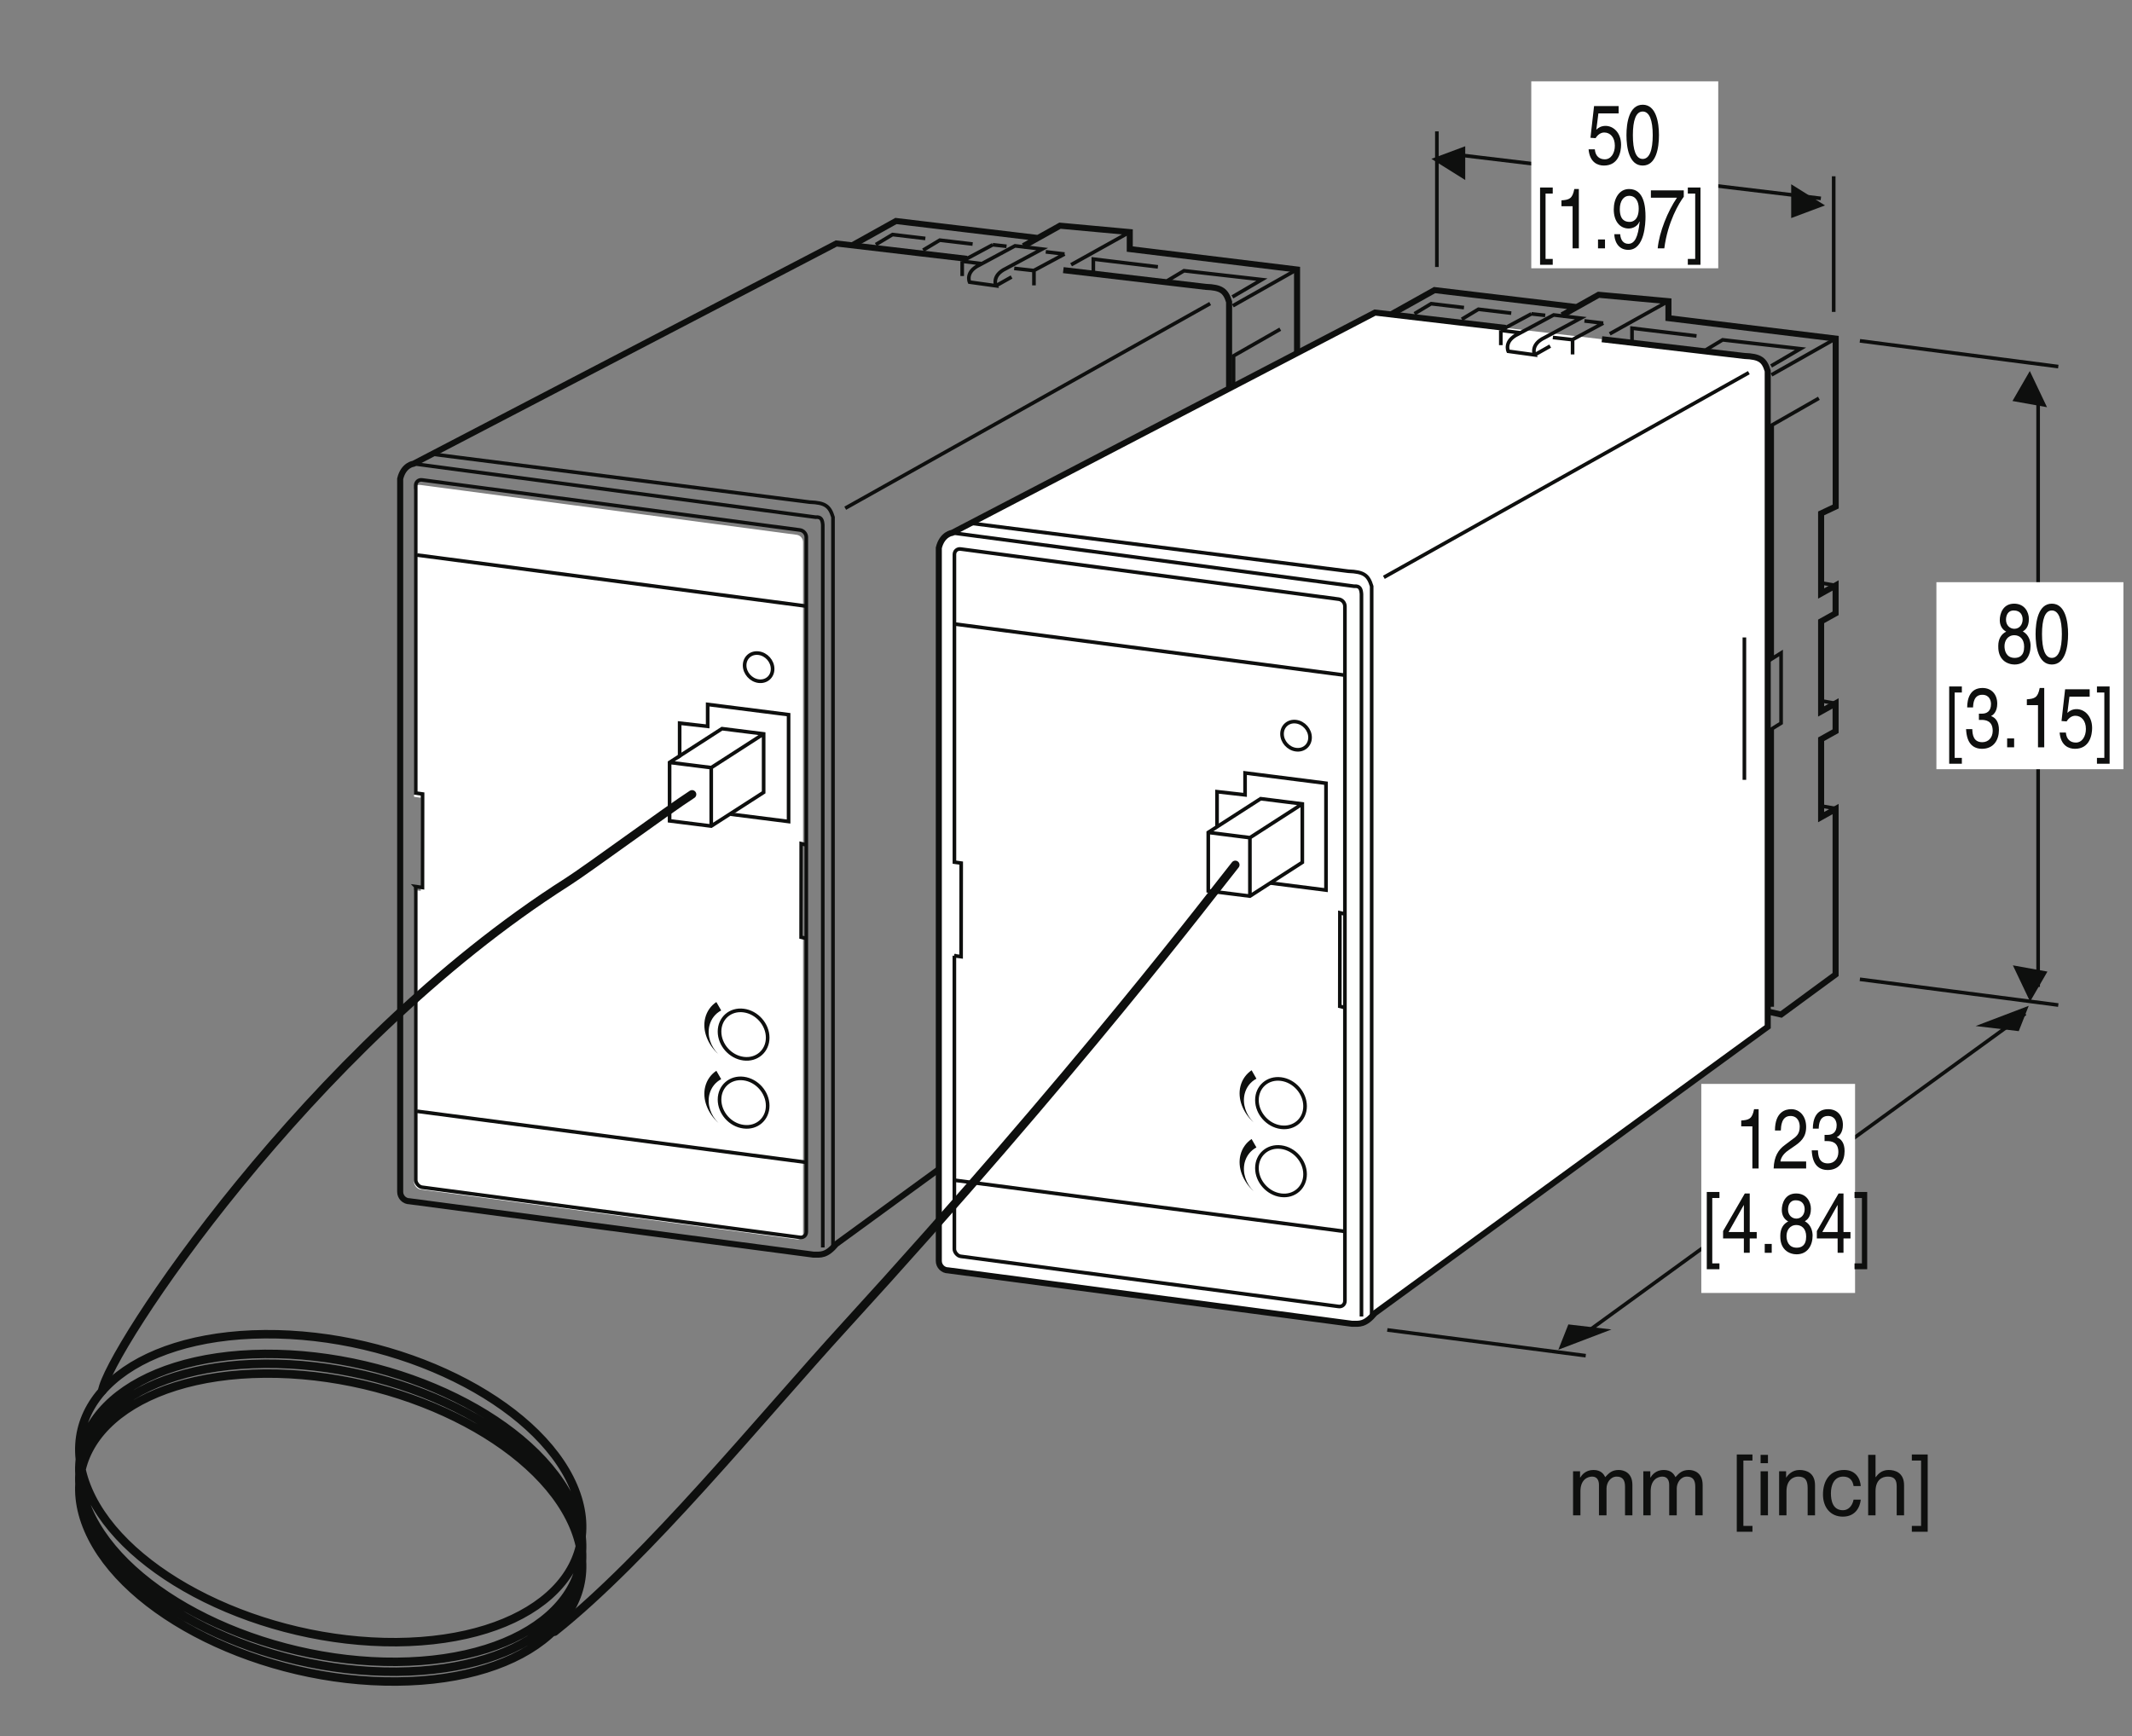 <?xml version="1.0" encoding="UTF-8"?>
<svg xmlns="http://www.w3.org/2000/svg" xmlns:xlink="http://www.w3.org/1999/xlink" width="176.29pt" height="143.58pt" viewBox="0 0 176.29 143.58" version="1.2">
<rect x="0" y="0" width="176.29" height="143.58" fill="#808080" stroke="none"/>
<defs>
<g>
<symbol overflow="visible" id="glyph0-0">
<path style="stroke:none;" d="M 0 0 L 2.781 0 L 2.781 -4.875 L 0 -4.875 Z M 1.391 -2.75 L 0.453 -4.531 L 2.344 -4.531 Z M 1.562 -2.438 L 2.516 -4.219 L 2.516 -0.656 Z M 0.453 -0.344 L 1.391 -2.125 L 2.344 -0.344 Z M 0.281 -4.219 L 1.234 -2.438 L 0.281 -0.656 Z M 0.281 -4.219 "/>
</symbol>
<symbol overflow="visible" id="glyph0-1">
<path style="stroke:none;" d="M 0.984 -4.188 L 2.656 -4.188 L 2.656 -4.797 L 0.625 -4.797 L 0.328 -2.172 L 0.75 -2.141 C 0.938 -2.438 1.188 -2.609 1.469 -2.609 C 1.953 -2.609 2.344 -2.219 2.344 -1.516 C 2.344 -0.906 2.031 -0.391 1.516 -0.391 C 1.078 -0.391 0.734 -0.641 0.688 -1.219 L 0.172 -1.219 C 0.266 -0.125 0.938 0.125 1.438 0.125 C 2.672 0.125 2.859 -1.047 2.859 -1.594 C 2.859 -2.594 2.219 -3.156 1.578 -3.156 C 1.234 -3.156 0.984 -3.016 0.812 -2.844 Z M 0.984 -4.188 "/>
</symbol>
<symbol overflow="visible" id="glyph0-2">
<path style="stroke:none;" d="M 2.375 -2.391 C 2.375 -1.156 2.109 -0.422 1.547 -0.422 C 0.984 -0.422 0.734 -1.156 0.734 -2.391 C 0.734 -3.609 0.984 -4.344 1.547 -4.344 C 2.109 -4.344 2.375 -3.609 2.375 -2.391 Z M 2.891 -2.391 C 2.891 -3.406 2.672 -4.906 1.547 -4.906 C 0.422 -4.906 0.203 -3.406 0.203 -2.391 C 0.203 -1.359 0.422 0.125 1.547 0.125 C 2.672 0.125 2.891 -1.359 2.891 -2.391 Z M 2.891 -2.391 "/>
</symbol>
<symbol overflow="visible" id="glyph0-3">
<path style="stroke:none;" d="M 0.797 -4.531 L 1.391 -4.531 L 1.391 -5.031 L 0.344 -5.031 L 0.344 1.359 L 1.391 1.359 L 1.391 0.875 L 0.797 0.875 Z M 0.797 -4.531 "/>
</symbol>
<symbol overflow="visible" id="glyph0-4">
<path style="stroke:none;" d="M 2 -4.906 L 1.625 -4.906 C 1.469 -4.094 1.203 -4.016 0.562 -3.969 L 0.562 -3.484 L 1.484 -3.484 L 1.484 0 L 2 0 Z M 2 -4.906 "/>
</symbol>
<symbol overflow="visible" id="glyph0-5">
<path style="stroke:none;" d="M 1.062 -0.734 L 0.484 -0.734 L 0.484 0 L 1.062 0 Z M 1.062 -0.734 "/>
</symbol>
<symbol overflow="visible" id="glyph0-6">
<path style="stroke:none;" d="M 1.469 -1.641 C 1.828 -1.641 2.219 -1.844 2.359 -2.219 L 2.375 -2.203 C 2.25 -0.938 1.969 -0.375 1.438 -0.375 C 1.031 -0.375 0.797 -0.688 0.766 -1.172 L 0.281 -1.172 C 0.281 -0.703 0.531 0.125 1.438 0.125 C 2.797 0.125 2.859 -2.109 2.859 -2.625 C 2.859 -3.422 2.75 -4.906 1.5 -4.906 C 0.672 -4.906 0.234 -4.109 0.234 -3.219 C 0.234 -2.25 0.734 -1.641 1.469 -1.641 Z M 1.547 -2.188 C 1.203 -2.188 0.734 -2.312 0.734 -3.25 C 0.734 -3.906 1.047 -4.344 1.5 -4.344 C 2.062 -4.344 2.297 -3.859 2.297 -3.297 C 2.297 -2.328 1.797 -2.188 1.547 -2.188 Z M 1.547 -2.188 "/>
</symbol>
<symbol overflow="visible" id="glyph0-7">
<path style="stroke:none;" d="M 0.203 -4.188 L 2.359 -4.188 C 1.609 -3.094 0.891 -1.344 0.766 0 L 1.312 0 C 1.594 -2.188 2.531 -3.75 2.922 -4.266 L 2.922 -4.797 L 0.203 -4.797 Z M 0.203 -4.188 "/>
</symbol>
<symbol overflow="visible" id="glyph0-8">
<path style="stroke:none;" d="M 0.766 0.875 L 0.156 0.875 L 0.156 1.359 L 1.203 1.359 L 1.203 -5.031 L 0.156 -5.031 L 0.156 -4.531 L 0.766 -4.531 Z M 0.766 0.875 "/>
</symbol>
<symbol overflow="visible" id="glyph0-9">
<path style="stroke:none;" d="M 0.734 -3.141 C 0.75 -3.484 0.781 -4.344 1.531 -4.344 C 2.109 -4.344 2.297 -3.859 2.297 -3.469 C 2.297 -2.828 2 -2.625 1.578 -2.328 L 1.062 -1.938 C 0.547 -1.562 0.172 -1.016 0.141 0 L 2.828 0 L 2.828 -0.578 L 0.703 -0.578 C 0.719 -0.766 0.844 -1.156 1.375 -1.516 L 1.781 -1.797 C 2.359 -2.188 2.828 -2.562 2.828 -3.438 C 2.828 -4.344 2.281 -4.906 1.594 -4.906 C 1.172 -4.906 0.25 -4.734 0.25 -3.141 Z M 0.734 -3.141 "/>
</symbol>
<symbol overflow="visible" id="glyph0-10">
<path style="stroke:none;" d="M 1.25 -2.266 C 1.328 -2.266 1.406 -2.266 1.469 -2.266 C 1.812 -2.266 2.391 -2.188 2.391 -1.359 C 2.391 -0.797 2.031 -0.422 1.531 -0.422 C 0.797 -0.422 0.719 -1.031 0.703 -1.5 L 0.188 -1.5 C 0.219 -0.938 0.344 -0.375 0.781 -0.078 C 0.969 0.047 1.203 0.125 1.5 0.125 C 2.5 0.125 2.906 -0.641 2.906 -1.438 C 2.906 -2.094 2.641 -2.438 2.266 -2.578 L 2.266 -2.594 C 2.469 -2.688 2.766 -2.984 2.766 -3.609 C 2.766 -4.359 2.312 -4.906 1.547 -4.906 C 0.516 -4.906 0.281 -4.016 0.281 -3.297 L 0.766 -3.297 C 0.781 -3.641 0.828 -4.344 1.531 -4.344 C 2.109 -4.344 2.25 -3.875 2.25 -3.578 C 2.25 -2.969 1.891 -2.781 1.5 -2.781 C 1.422 -2.781 1.328 -2.781 1.25 -2.781 Z M 1.25 -2.266 "/>
</symbol>
<symbol overflow="visible" id="glyph0-11">
<path style="stroke:none;" d="M 2.922 -1.188 L 2.922 -1.719 L 2.344 -1.719 L 2.344 -4.906 L 1.938 -4.906 L 0.141 -1.797 L 0.141 -1.188 L 1.859 -1.188 L 1.859 0 L 2.344 0 L 2.344 -1.188 Z M 1.844 -3.938 L 1.859 -3.938 L 1.859 -1.719 L 0.594 -1.719 Z M 1.844 -3.938 "/>
</symbol>
<symbol overflow="visible" id="glyph0-12">
<path style="stroke:none;" d="M 2.75 -3.641 C 2.75 -4.203 2.406 -4.906 1.531 -4.906 C 0.594 -4.906 0.344 -4.062 0.344 -3.547 C 0.344 -3.094 0.547 -2.766 0.875 -2.594 C 0.469 -2.391 0.219 -2 0.219 -1.406 C 0.219 -1.172 0.219 -0.641 0.609 -0.25 C 0.922 0.062 1.344 0.125 1.562 0.125 C 2.484 0.125 2.891 -0.625 2.891 -1.422 C 2.891 -1.781 2.766 -2.328 2.25 -2.609 C 2.422 -2.719 2.75 -2.938 2.75 -3.641 Z M 1.547 -2.297 C 1.984 -2.297 2.359 -2 2.359 -1.344 C 2.359 -0.578 1.938 -0.422 1.578 -0.422 C 0.891 -0.422 0.734 -1 0.734 -1.391 C 0.734 -1.844 1 -2.297 1.547 -2.297 Z M 1.547 -2.828 C 1.188 -2.828 0.859 -3.109 0.859 -3.578 C 0.859 -3.891 0.984 -4.344 1.5 -4.344 C 2.078 -4.344 2.234 -3.922 2.234 -3.609 C 2.234 -3.172 1.969 -2.828 1.547 -2.828 Z M 1.547 -2.828 "/>
</symbol>
<symbol overflow="visible" id="glyph1-0">
<path style="stroke:none;" d="M 0 0 L 3.484 0 L 3.484 -4.875 L 0 -4.875 Z M 1.734 -2.75 L 0.562 -4.531 L 2.922 -4.531 Z M 1.953 -2.438 L 3.141 -4.219 L 3.141 -0.656 Z M 0.562 -0.344 L 1.734 -2.125 L 2.922 -0.344 Z M 0.344 -4.219 L 1.531 -2.438 L 0.344 -0.656 Z M 0.344 -4.219 "/>
</symbol>
<symbol overflow="visible" id="glyph1-1">
<path style="stroke:none;" d="M 0.453 0 L 1.062 0 L 1.062 -1.984 C 1.062 -2.969 1.672 -3.203 2.031 -3.203 C 2.484 -3.203 2.594 -2.828 2.594 -2.516 L 2.594 0 L 3.219 0 L 3.219 -2.219 C 3.219 -2.703 3.547 -3.203 4.062 -3.203 C 4.594 -3.203 4.75 -2.859 4.75 -2.359 L 4.75 0 L 5.359 0 L 5.359 -2.516 C 5.359 -3.547 4.625 -3.75 4.234 -3.75 C 3.672 -3.75 3.422 -3.5 3.109 -3.156 C 3.016 -3.359 2.797 -3.75 2.141 -3.75 C 1.484 -3.75 1.172 -3.328 1.047 -3.125 L 1.031 -3.125 L 1.031 -3.641 L 0.453 -3.641 Z M 0.453 0 "/>
</symbol>
<symbol overflow="visible" id="glyph1-2">
<path style="stroke:none;" d=""/>
</symbol>
<symbol overflow="visible" id="glyph1-3">
<path style="stroke:none;" d="M 0.984 -4.531 L 1.734 -4.531 L 1.734 -5.031 L 0.438 -5.031 L 0.438 1.359 L 1.734 1.359 L 1.734 0.875 L 0.984 0.875 Z M 0.984 -4.531 "/>
</symbol>
<symbol overflow="visible" id="glyph1-4">
<path style="stroke:none;" d="M 1.078 -3.641 L 0.469 -3.641 L 0.469 0 L 1.078 0 Z M 1.078 -4.312 L 1.078 -5 L 0.469 -5 L 0.469 -4.312 Z M 1.078 -4.312 "/>
</symbol>
<symbol overflow="visible" id="glyph1-5">
<path style="stroke:none;" d="M 3.422 -2.484 C 3.422 -3.516 2.703 -3.75 2.141 -3.75 C 1.516 -3.75 1.172 -3.328 1.047 -3.125 L 1.031 -3.125 L 1.031 -3.641 L 0.453 -3.641 L 0.453 0 L 1.062 0 L 1.062 -1.984 C 1.062 -2.969 1.672 -3.203 2.031 -3.203 C 2.625 -3.203 2.812 -2.875 2.812 -2.25 L 2.812 0 L 3.422 0 Z M 3.422 -2.484 "/>
</symbol>
<symbol overflow="visible" id="glyph1-6">
<path style="stroke:none;" d="M 3.328 -2.422 C 3.281 -3.047 2.906 -3.75 1.953 -3.75 C 0.75 -3.75 0.203 -2.844 0.203 -1.719 C 0.203 -0.672 0.812 0.109 1.844 0.109 C 2.906 0.109 3.266 -0.703 3.328 -1.297 L 2.734 -1.297 C 2.625 -0.734 2.266 -0.422 1.859 -0.422 C 1.016 -0.422 0.859 -1.203 0.859 -1.828 C 0.859 -2.469 1.109 -3.203 1.875 -3.203 C 2.391 -3.203 2.656 -2.906 2.734 -2.422 Z M 3.328 -2.422 "/>
</symbol>
<symbol overflow="visible" id="glyph1-7">
<path style="stroke:none;" d="M 3.422 -2.484 C 3.422 -3.516 2.703 -3.75 2.141 -3.75 C 1.562 -3.75 1.25 -3.391 1.078 -3.156 L 1.062 -3.156 L 1.062 -5 L 0.453 -5 L 0.453 0 L 1.062 0 L 1.062 -1.984 C 1.062 -2.906 1.578 -3.203 2.078 -3.203 C 2.672 -3.203 2.812 -2.875 2.812 -2.391 L 2.812 0 L 3.422 0 Z M 3.422 -2.484 "/>
</symbol>
<symbol overflow="visible" id="glyph1-8">
<path style="stroke:none;" d="M 0.953 0.875 L 0.188 0.875 L 0.188 1.359 L 1.5 1.359 L 1.5 -5.031 L 0.188 -5.031 L 0.188 -4.531 L 0.953 -4.531 Z M 0.953 0.875 "/>
</symbol>
</g>
<clipPath id="clip1">
  <path d="M 2 106 L 52 106 L 52 143.082 L 2 143.082 Z M 2 106 "/>
</clipPath>
<clipPath id="clip2">
  <path d="M 160 48 L 175.582 48 L 175.582 64 L 160 64 Z M 160 48 "/>
</clipPath>
</defs>
<g id="surface1">
<path style=" stroke:none;fill-rule:nonzero;fill:rgb(100%,100%,100%);fill-opacity:1;" d="M 34.234 73.602 L 34.793 73.68 L 34.801 65.977 L 34.238 65.898 L 34.238 40.555 C 34.238 40.27 34.473 40.066 34.758 40.105 L 65.883 44.23 C 66.168 44.27 66.402 44.531 66.402 44.82 L 66.402 102.043 C 66.402 102.332 66.168 102.535 65.883 102.496 L 34.758 98.367 C 34.469 98.328 34.238 98 34.238 97.777 L 34.238 73.605 L 34.234 73.602 "/>
<path style="fill:none;stroke-width:3;stroke-linecap:butt;stroke-linejoin:miter;stroke:rgb(5.618%,6.042%,5.714%);stroke-opacity:1;stroke-miterlimit:4;" d="M 343.723 697.611 L 349.331 696.827 L 349.409 774.169 L 343.762 774.953 L 343.762 1029.411 C 343.762 1032.274 346.115 1034.314 348.978 1033.921 L 661.482 992.505 C 664.345 992.113 666.698 989.485 666.698 986.583 L 666.698 412.052 C 666.698 409.15 664.345 407.11 661.482 407.502 L 348.978 448.958 C 346.076 449.35 343.762 452.644 343.762 454.88 L 343.762 697.572 Z M 343.723 697.611 " transform="matrix(0.1,0,0,-0.1,0,143.083)"/>
<path style="fill:none;stroke-width:5;stroke-linecap:butt;stroke-linejoin:miter;stroke:rgb(5.618%,6.042%,5.714%);stroke-opacity:1;stroke-miterlimit:4;" d="M 799.653 1216.764 L 691.524 1229.471 L 341.918 1047.295 C 341.918 1047.295 333.643 1046.393 330.898 1034.863 L 330.898 445.193 C 330.898 440.878 334.388 437.349 338.702 437.349 L 672.542 393.226 C 678.66 393.187 683.249 392.246 691.406 401.972 L 1016.303 638.821 L 1016.303 1181.153 C 1013.519 1190.369 1009.871 1193.115 996.968 1193.585 L 879.23 1207.43 " transform="matrix(0.1,0,0,-0.1,0,143.083)"/>
<path style="fill:none;stroke-width:3;stroke-linecap:butt;stroke-linejoin:miter;stroke:rgb(5.618%,6.042%,5.714%);stroke-opacity:1;stroke-miterlimit:4;" d="M 688.779 400.051 L 688.779 1003.134 C 685.994 1012.35 682.346 1015.096 669.443 1015.567 L 358.469 1055.139 M 698.897 1010.507 L 1000.655 1179.78 M 996.968 960.816 L 996.968 843.078 " transform="matrix(0.1,0,0,-0.1,0,143.083)"/>
<path style="fill:none;stroke-width:5;stroke-linecap:butt;stroke-linejoin:miter;stroke:rgb(5.618%,6.042%,5.714%);stroke-opacity:1;stroke-miterlimit:4;" d="M 704.976 1228.099 L 740.823 1248.062 L 858.169 1234.021 M 846.207 1227.275 L 876.485 1244.179 L 934.177 1238.884 L 934.177 1224.843 L 1072.505 1207.94 L 1072.505 1069.062 L 1060.465 1063.375 L 1060.465 997.133 L 1072.427 1003.801 L 1072.427 980.739 L 1060.465 974.072 L 1060.465 899.633 L 1072.427 906.3 L 1072.427 883.317 L 1060.465 876.611 L 1060.465 812.212 L 1072.427 818.879 L 1072.427 682.041 L 1027.324 648.94 L 1017.205 651.254 " transform="matrix(0.1,0,0,-0.1,0,143.083)"/>
<path style="fill:none;stroke-width:3;stroke-linecap:butt;stroke-linejoin:miter;stroke:rgb(5.618%,6.042%,5.714%);stroke-opacity:1;stroke-miterlimit:4;" d="M 934.177 1238.884 L 885.662 1211.862 M 965.239 1198.645 L 979.044 1206.92 L 1043.443 1199.586 L 1019.049 1185.31 M 724.194 1228.569 L 737.999 1236.845 L 765.14 1233.629 M 763.296 1223.941 L 777.102 1232.217 L 804.242 1229.001 M 904.056 1206.489 L 904.056 1216.568 L 957.434 1210.136 M 823.538 1194.487 L 836.441 1201.743 M 801.692 1197.507 C 801.692 1197.507 797.81 1206.018 810.007 1211.744 L 839.304 1227.51 L 861.738 1224.843 L 831.813 1208.763 C 819.655 1202.998 823.538 1194.487 823.538 1194.487 Z M 795.613 1214.842 L 820.91 1228.412 M 795.613 1214.842 L 795.613 1202.567 M 795.731 1214.764 L 811.576 1212.803 M 854.953 1207.155 L 880.25 1220.725 M 854.953 1207.155 L 854.953 1194.84 M 855.071 1207.038 L 838.637 1208.881 M 864.719 1222.569 L 880.25 1220.725 M 820.91 1228.412 L 832.284 1227.157 M 1072.505 1207.94 L 1019.402 1177.937 M 1058.621 1158.601 L 1019.99 1136.52 L 1019.99 943.324 L 1027.324 947.952 L 1027.324 889.985 L 1019.99 885.396 L 1019.99 655.372 M 1060.465 1005.918 L 1072.427 1003.801 M 1060.465 908.379 L 1072.427 906.261 M 1060.465 821.428 L 1072.427 819.35 M 341.918 1047.295 L 674.346 1003.134 C 679.091 1003.604 680.033 1000.859 680.346 996.702 L 680.346 399.188 " transform="matrix(0.1,0,0,-0.1,0,143.083)"/>
<path style=" stroke:none;fill-rule:nonzero;fill:rgb(5.618%,6.042%,5.714%);fill-opacity:1;" d="M 66.43 50.504 L 34.758 46.34 "/>
<path style="fill:none;stroke-width:3;stroke-linecap:butt;stroke-linejoin:miter;stroke:rgb(5.618%,6.042%,5.714%);stroke-opacity:1;stroke-miterlimit:4;" d="M 666.737 732.086 L 662.501 733.105 L 662.423 655.725 L 666.659 654.744 M 666.972 929.518 C 637.322 933.44 344.86 971.797 344.86 971.797 M 666.972 469.509 C 664.07 469.901 344.86 511.788 344.86 511.788 " transform="matrix(0.1,0,0,-0.1,0,143.083)"/>
<path style="fill-rule:nonzero;fill:rgb(100%,100%,100%);fill-opacity:1;stroke-width:5;stroke-linecap:butt;stroke-linejoin:miter;stroke:rgb(5.618%,6.042%,5.714%);stroke-opacity:1;stroke-miterlimit:4;" d="M 1245.033 1159.621 L 1136.943 1172.328 L 787.299 990.152 C 787.299 990.152 779.063 989.211 776.278 977.719 L 776.278 388.049 C 776.278 383.735 779.769 380.205 784.122 380.205 L 1117.922 336.044 C 1124.04 336.005 1128.668 335.063 1136.787 344.79 L 1461.684 581.678 L 1461.684 1124.009 C 1458.938 1133.226 1455.252 1135.971 1442.387 1136.442 L 1324.61 1150.287 " transform="matrix(0.1,0,0,-0.1,0,143.083)"/>
<path style="fill:none;stroke-width:3;stroke-linecap:butt;stroke-linejoin:miter;stroke:rgb(5.618%,6.042%,5.714%);stroke-opacity:1;stroke-miterlimit:4;" d="M 1134.198 342.907 L 1134.198 945.991 C 1131.413 955.207 1127.727 957.953 1114.863 958.423 L 803.849 997.957 M 1144.278 953.364 L 1446.074 1122.637 M 1442.387 903.672 L 1442.387 785.895 " transform="matrix(0.1,0,0,-0.1,0,143.083)"/>
<path style="fill:none;stroke-width:5;stroke-linecap:butt;stroke-linejoin:miter;stroke:rgb(5.618%,6.042%,5.714%);stroke-opacity:1;stroke-miterlimit:4;" d="M 1150.396 1170.916 L 1186.204 1190.918 L 1303.588 1176.878 M 1291.626 1170.093 L 1321.865 1187.036 L 1379.596 1181.741 L 1379.596 1167.7 L 1517.886 1150.796 L 1517.886 1011.919 L 1505.845 1006.232 L 1505.845 939.99 L 1517.807 946.657 L 1517.807 923.596 L 1505.845 916.929 L 1505.845 842.45 L 1517.807 849.118 L 1517.807 826.135 L 1505.845 819.467 L 1505.845 755.068 L 1517.807 761.736 L 1517.807 624.898 L 1472.744 591.796 L 1462.625 594.071 " transform="matrix(0.1,0,0,-0.1,0,143.083)"/>
<path style="fill:none;stroke-width:3;stroke-linecap:butt;stroke-linejoin:miter;stroke:rgb(5.618%,6.042%,5.714%);stroke-opacity:1;stroke-miterlimit:4;" d="M 1379.596 1181.741 L 1331.042 1154.718 M 1410.659 1141.501 L 1424.425 1149.777 L 1488.824 1142.403 L 1464.468 1128.167 M 1169.614 1171.387 L 1183.38 1179.662 L 1210.52 1176.446 M 1208.716 1166.798 L 1222.482 1175.074 L 1249.622 1171.858 M 1349.476 1149.306 L 1349.476 1159.425 L 1402.815 1152.993 M 1268.957 1137.344 L 1281.821 1144.6 M 1247.112 1140.325 C 1247.112 1140.325 1243.19 1148.835 1255.387 1154.601 L 1284.724 1170.367 L 1307.118 1167.7 L 1277.233 1151.62 C 1265.035 1145.855 1268.957 1137.344 1268.957 1137.344 Z M 1240.994 1157.699 L 1266.29 1171.269 M 1240.994 1157.699 L 1240.994 1145.384 M 1241.111 1157.581 L 1256.995 1155.621 M 1300.333 1150.012 L 1325.669 1163.582 M 1300.333 1150.012 L 1300.333 1137.697 M 1300.451 1149.894 L 1284.018 1151.738 M 1310.138 1165.425 L 1325.669 1163.582 M 1266.29 1171.269 L 1277.703 1170.014 M 1517.886 1150.796 L 1464.782 1120.793 M 1504.002 1101.458 L 1465.37 1079.377 L 1465.37 886.18 L 1472.744 890.808 L 1472.744 832.802 L 1465.37 828.213 L 1465.37 598.228 M 1505.845 948.736 L 1517.807 946.657 M 1505.845 851.235 L 1517.807 849.118 M 1505.845 764.285 L 1517.807 762.167 M 787.299 990.152 L 1119.765 945.991 C 1124.511 946.461 1125.452 943.677 1125.766 939.558 L 1125.766 342.045 " transform="matrix(0.1,0,0,-0.1,0,143.083)"/>
<path style=" stroke:none;fill-rule:nonzero;fill:rgb(5.618%,6.042%,5.714%);fill-opacity:1;" d="M 110.789 56.195 L 79.117 52.031 "/>
<path style="fill:none;stroke-width:3;stroke-linecap:butt;stroke-linejoin:miter;stroke:rgb(5.618%,6.042%,5.714%);stroke-opacity:1;stroke-miterlimit:4;" d="M 1112.117 674.942 L 1107.921 675.923 L 1107.842 598.581 L 1112.078 597.562 M 1112.353 872.375 C 1082.702 876.297 790.24 914.654 790.24 914.654 M 1112.353 412.366 C 1109.49 412.758 790.24 454.645 790.24 454.645 " transform="matrix(0.1,0,0,-0.1,0,143.083)"/>
<path style="fill:none;stroke-width:3;stroke-linecap:butt;stroke-linejoin:miter;stroke:rgb(5.618%,6.042%,5.714%);stroke-opacity:1;stroke-miterlimit:4;" d="M 789.103 640.429 L 794.711 639.645 L 794.79 717.025 L 789.181 717.81 L 789.181 972.268 C 789.181 975.131 791.495 977.17 794.358 976.778 L 1106.862 935.323 C 1109.764 934.97 1112.078 932.342 1112.078 929.44 L 1112.078 354.909 C 1112.078 352.006 1109.764 349.967 1106.862 350.359 L 794.358 391.814 C 791.495 392.167 789.142 395.501 789.142 397.737 L 789.142 640.429 Z M 789.103 640.429 " transform="matrix(0.1,0,0,-0.1,0,143.083)"/>
<g clip-path="url(#clip1)" clip-rule="nonzero">
<path style="fill:none;stroke-width:7;stroke-linecap:butt;stroke-linejoin:miter;stroke:rgb(5.618%,6.042%,5.714%);stroke-opacity:1;stroke-miterlimit:4;" d="M 327.995 56.446 C 438.791 57.348 504.132 115.04 474.05 185.361 C 443.89 255.722 329.682 312.002 218.925 311.139 C 108.168 310.276 42.789 252.506 72.91 182.224 C 103.03 111.863 217.239 55.583 327.995 56.446 Z M 327.995 72.722 C 438.791 73.624 504.132 131.316 474.05 201.677 C 443.89 271.998 329.682 328.318 218.925 327.416 C 108.168 326.553 42.789 268.821 72.91 198.539 C 103.03 128.179 217.239 71.898 327.995 72.722 Z M 327.995 40.17 C 438.791 41.032 504.132 98.725 474.05 169.085 C 443.89 239.406 329.682 295.726 218.925 294.863 C 108.168 293.961 42.789 236.229 72.91 165.908 C 103.03 95.587 217.239 39.267 327.995 40.17 Z M 327.995 48.288 C 438.791 49.151 504.132 106.882 474.05 177.243 C 443.89 247.525 329.682 303.844 218.925 302.982 C 108.168 302.119 42.789 244.387 72.91 174.066 C 103.03 103.745 217.239 47.425 327.995 48.288 Z M 327.995 48.288 " transform="matrix(0.1,0,0,-0.1,0,143.083)"/>
</g>
<path style="fill:none;stroke-width:3;stroke-linecap:butt;stroke-linejoin:miter;stroke:rgb(5.618%,6.042%,5.714%);stroke-opacity:1;stroke-miterlimit:4;" d="M 638.852 877.591 C 638.852 871.198 633.714 866.688 627.282 867.512 C 620.889 868.335 615.712 874.179 615.712 880.533 C 615.712 886.965 620.889 891.475 627.282 890.651 C 633.714 889.828 638.852 884.023 638.852 877.591 Z M 634.773 572.657 C 634.773 561.676 625.87 553.871 614.849 555.283 C 603.828 556.695 594.965 566.735 594.965 577.716 C 594.965 588.698 603.828 596.503 614.849 595.091 C 625.87 593.679 634.773 583.639 634.773 572.657 Z M 634.773 516.377 C 634.773 505.395 625.87 497.59 614.849 499.041 C 603.828 500.414 594.965 510.454 594.965 521.436 C 594.965 532.457 603.828 540.222 614.849 538.85 C 625.87 537.438 634.773 527.397 634.773 516.377 Z M 585.16 759.892 L 652.069 751.421 L 652.069 839.783 L 585.16 848.255 L 585.16 830.135 L 561.981 832.763 L 561.981 780.679 L 567.276 779.699 " transform="matrix(0.1,0,0,-0.1,0,143.083)"/>
<path style=" stroke:none;fill-rule:nonzero;fill:rgb(5.618%,6.042%,5.714%);fill-opacity:1;" d="M 59.402 87.184 C 58.516 86.379 58.055 85.227 58.312 84.188 C 58.453 83.625 58.781 83.172 59.234 82.871 L 59.633 83.566 C 59.164 83.812 58.805 84.246 58.66 84.82 C 58.453 85.656 58.77 86.562 59.402 87.184 "/>
<path style=" stroke:none;fill-rule:nonzero;fill:rgb(5.618%,6.042%,5.714%);fill-opacity:1;" d="M 59.402 92.867 C 58.516 92.062 58.055 90.91 58.312 89.871 C 58.453 89.312 58.781 88.859 59.234 88.555 L 59.633 89.25 C 59.164 89.496 58.805 89.934 58.66 90.504 C 58.453 91.34 58.77 92.25 59.402 92.867 "/>
<path style="fill:none;stroke-width:3;stroke-linecap:butt;stroke-linejoin:miter;stroke:rgb(5.618%,6.042%,5.714%);stroke-opacity:1;stroke-miterlimit:4;" d="M 1083.251 820.919 C 1083.251 814.526 1078.074 810.015 1071.682 810.839 C 1065.289 811.623 1060.073 817.467 1060.073 823.86 C 1060.073 830.292 1065.289 834.802 1071.682 833.979 C 1078.074 833.155 1083.251 827.311 1083.251 820.919 Z M 1079.133 515.984 C 1079.133 505.003 1070.231 497.198 1059.249 498.61 C 1048.228 500.022 1039.325 510.062 1039.325 521.044 C 1039.325 532.025 1048.228 539.83 1059.249 538.418 C 1070.231 537.006 1079.133 526.966 1079.133 515.984 Z M 1079.133 459.704 C 1079.133 448.722 1070.231 440.918 1059.249 442.33 C 1048.228 443.742 1039.325 453.782 1039.325 464.763 C 1039.325 475.784 1048.228 483.55 1059.249 482.138 C 1070.231 480.765 1079.133 470.725 1079.133 459.704 Z M 1029.52 703.22 L 1096.429 694.709 L 1096.429 783.071 L 1029.52 791.582 L 1029.52 773.463 L 1006.341 776.09 L 1006.341 724.006 L 1011.636 723.065 " transform="matrix(0.1,0,0,-0.1,0,143.083)"/>
<path style=" stroke:none;fill-rule:nonzero;fill:rgb(5.618%,6.042%,5.714%);fill-opacity:1;" d="M 103.66 92.824 C 102.773 92.023 102.312 90.871 102.57 89.836 C 102.711 89.27 103.043 88.82 103.492 88.512 L 103.891 89.211 C 103.422 89.457 103.062 89.891 102.918 90.465 C 102.715 91.301 103.027 92.207 103.66 92.824 "/>
<path style=" stroke:none;fill-rule:nonzero;fill:rgb(5.618%,6.042%,5.714%);fill-opacity:1;" d="M 103.66 98.512 C 102.773 97.707 102.312 96.559 102.57 95.52 C 102.711 94.953 103.043 94.504 103.492 94.199 L 103.891 94.895 C 103.422 95.145 103.062 95.578 102.918 96.148 C 102.715 96.988 103.027 97.895 103.66 98.512 "/>
<path style=" stroke:none;fill-rule:nonzero;fill:rgb(100%,100%,100%);fill-opacity:1;" d="M 62.891 65.84 L 62.891 61.023 L 59.461 60.594 L 55.145 63.375 L 55.145 68.188 L 58.574 68.617 L 62.891 65.84 "/>
<path style="fill:none;stroke-width:3;stroke-linecap:butt;stroke-linejoin:miter;stroke:rgb(5.618%,6.042%,5.714%);stroke-opacity:1;stroke-miterlimit:4;" d="M 631.439 775.541 L 631.439 823.899 L 597.004 828.213 L 553.666 800.289 L 553.666 751.97 L 588.101 747.656 Z M 588.101 747.656 L 588.101 795.975 L 553.666 800.289 M 631.439 823.899 L 588.101 795.975 " transform="matrix(0.1,0,0,-0.1,0,143.083)"/>
<path style=" stroke:none;fill-rule:nonzero;fill:rgb(100%,100%,100%);fill-opacity:1;" d="M 107.254 71.605 L 107.254 66.793 L 103.824 66.363 L 99.508 69.141 L 99.508 73.957 L 102.938 74.387 L 107.254 71.605 "/>
<path style="fill:none;stroke-width:3;stroke-linecap:butt;stroke-linejoin:miter;stroke:rgb(5.618%,6.042%,5.714%);stroke-opacity:1;stroke-miterlimit:4;" d="M 1076.859 717.653 L 1076.859 765.972 L 1042.424 770.286 L 999.086 742.4 L 999.086 694.042 L 1033.521 689.728 Z M 1033.521 689.728 L 1033.521 738.047 L 999.086 742.4 M 1076.859 765.972 L 1033.521 738.047 " transform="matrix(0.1,0,0,-0.1,0,143.083)"/>
<path style="fill:none;stroke-width:7;stroke-linecap:round;stroke-linejoin:miter;stroke:rgb(5.618%,6.042%,5.714%);stroke-opacity:1;stroke-miterlimit:4;" d="M 572.256 773.894 C 552.137 760.951 486.012 712.123 469.148 701.416 C 254.772 565.127 88.833 312.198 84.519 280.587 M 1021.441 715.574 C 1003.949 693.886 892.133 545.752 698.505 333.887 C 628.851 257.643 535.429 142.455 458.519 81.39 " transform="matrix(0.1,0,0,-0.1,0,143.083)"/>
<path style="fill:none;stroke-width:3;stroke-linecap:butt;stroke-linejoin:miter;stroke:rgb(5.618%,6.042%,5.714%);stroke-opacity:1;stroke-miterlimit:4;" d="M 1313.354 330.082 L 1674.647 592.581 M 1188.125 1322.187 L 1188.125 1210.018 M 1516.238 1285.046 L 1516.238 1172.877 M 1199.185 1303.558 L 1505.649 1266.769 " transform="matrix(0.1,0,0,-0.1,0,143.083)"/>
<path style=" stroke:none;fill-rule:nonzero;fill:rgb(5.618%,6.042%,5.714%);fill-opacity:1;" d="M 150.906 16.988 L 148.109 15.238 L 148.109 18.035 L 150.906 16.988 "/>
<path style=" stroke:none;fill-rule:nonzero;fill:rgb(5.618%,6.042%,5.714%);fill-opacity:1;" d="M 118.359 13.137 L 121.156 14.887 L 121.156 12.094 L 118.359 13.137 "/>
<path style=" stroke:none;fill-rule:nonzero;fill:rgb(5.618%,6.042%,5.714%);fill-opacity:1;" d="M 166.926 85.277 L 167.75 83.184 L 163.359 84.855 L 166.926 85.277 "/>
<path style=" stroke:none;fill-rule:nonzero;fill:rgb(5.618%,6.042%,5.714%);fill-opacity:1;" d="M 169.262 33.676 L 167.84 30.684 L 166.406 33.164 L 169.262 33.676 "/>
<path style=" stroke:none;fill-rule:nonzero;fill:rgb(5.618%,6.042%,5.714%);fill-opacity:1;" d="M 129.684 109.531 L 128.855 111.625 L 133.25 109.949 L 129.684 109.531 "/>
<path style="fill:none;stroke-width:3;stroke-linecap:butt;stroke-linejoin:miter;stroke:rgb(5.618%,6.042%,5.714%);stroke-opacity:1;stroke-miterlimit:4;" d="M 1685.276 614.661 L 1685.276 1102.87 " transform="matrix(0.1,0,0,-0.1,0,143.083)"/>
<path style=" stroke:none;fill-rule:nonzero;fill:rgb(5.618%,6.042%,5.714%);fill-opacity:1;" d="M 166.441 79.836 L 167.863 82.832 L 169.297 80.352 L 166.441 79.836 "/>
<path style="fill:none;stroke-width:3;stroke-linecap:butt;stroke-linejoin:miter;stroke:rgb(5.618%,6.042%,5.714%);stroke-opacity:1;stroke-miterlimit:4;" d="M 1537.888 1148.953 L 1701.944 1127.657 M 1537.888 620.937 L 1701.944 599.64 M 1147.101 330.945 L 1311.197 309.649 " transform="matrix(0.1,0,0,-0.1,0,143.083)"/>
<path style=" stroke:none;fill-rule:nonzero;fill:rgb(100%,100%,100%);fill-opacity:1;" d="M 126.617 22.188 L 142.078 22.188 L 142.078 6.727 L 126.617 6.727 Z M 126.617 22.188 "/>
<g style="fill:rgb(5.618%,6.042%,5.714%);fill-opacity:1;">
  <use xlink:href="#glyph0-1" x="131.184" y="13.567"/>
  <use xlink:href="#glyph0-2" x="134.285" y="13.567"/>
</g>
<g style="fill:rgb(5.618%,6.042%,5.714%);fill-opacity:1;">
  <use xlink:href="#glyph0-3" x="127.001" y="20.539"/>
  <use xlink:href="#glyph0-4" x="128.551" y="20.539"/>
  <use xlink:href="#glyph0-5" x="131.652" y="20.539"/>
</g>
<g style="fill:rgb(5.618%,6.042%,5.714%);fill-opacity:1;">
  <use xlink:href="#glyph0-6" x="133.204" y="20.539"/>
  <use xlink:href="#glyph0-7" x="136.305" y="20.539"/>
  <use xlink:href="#glyph0-8" x="139.406" y="20.539"/>
</g>
<g clip-path="url(#clip2)" clip-rule="nonzero">
<path style=" stroke:none;fill-rule:nonzero;fill:rgb(100%,100%,100%);fill-opacity:1;" d="M 160.117 63.613 L 175.582 63.613 L 175.582 48.148 L 160.117 48.148 Z M 160.117 63.613 "/>
</g>
<path style=" stroke:none;fill-rule:nonzero;fill:rgb(100%,100%,100%);fill-opacity:1;" d="M 140.676 106.93 L 153.391 106.93 L 153.391 89.641 L 140.676 89.641 Z M 140.676 106.93 "/>
<g style="fill:rgb(5.618%,6.042%,5.714%);fill-opacity:1;">
  <use xlink:href="#glyph0-4" x="143.416" y="96.637"/>
  <use xlink:href="#glyph0-9" x="146.518" y="96.637"/>
</g>
<g style="fill:rgb(5.618%,6.042%,5.714%);fill-opacity:1;">
  <use xlink:href="#glyph0-10" x="149.619" y="96.637"/>
</g>
<g style="fill:rgb(5.618%,6.042%,5.714%);fill-opacity:1;">
  <use xlink:href="#glyph0-3" x="140.786" y="103.609"/>
  <use xlink:href="#glyph0-11" x="142.337" y="103.609"/>
  <use xlink:href="#glyph0-5" x="145.438" y="103.609"/>
</g>
<g style="fill:rgb(5.618%,6.042%,5.714%);fill-opacity:1;">
  <use xlink:href="#glyph0-12" x="146.989" y="103.609"/>
  <use xlink:href="#glyph0-11" x="150.09" y="103.609"/>
  <use xlink:href="#glyph0-8" x="153.191" y="103.609"/>
</g>
<g style="fill:rgb(5.618%,6.042%,5.714%);fill-opacity:1;">
  <use xlink:href="#glyph0-12" x="165.013" y="54.831"/>
  <use xlink:href="#glyph0-2" x="168.115" y="54.831"/>
</g>
<g style="fill:rgb(5.618%,6.042%,5.714%);fill-opacity:1;">
  <use xlink:href="#glyph0-3" x="160.83" y="61.803"/>
  <use xlink:href="#glyph0-10" x="162.381" y="61.803"/>
  <use xlink:href="#glyph0-5" x="165.482" y="61.803"/>
</g>
<g style="fill:rgb(5.618%,6.042%,5.714%);fill-opacity:1;">
  <use xlink:href="#glyph0-4" x="167.033" y="61.803"/>
  <use xlink:href="#glyph0-1" x="170.134" y="61.803"/>
  <use xlink:href="#glyph0-8" x="173.236" y="61.803"/>
</g>
<g style="fill:rgb(5.618%,6.042%,5.714%);fill-opacity:1;">
  <use xlink:href="#glyph1-1" x="129.62" y="125.32"/>
  <use xlink:href="#glyph1-1" x="135.428" y="125.32"/>
  <use xlink:href="#glyph1-2" x="141.235" y="125.32"/>
</g>
<g style="fill:rgb(5.618%,6.042%,5.714%);fill-opacity:1;">
  <use xlink:href="#glyph1-3" x="143.172" y="125.32"/>
  <use xlink:href="#glyph1-4" x="145.11" y="125.32"/>
  <use xlink:href="#glyph1-5" x="146.658" y="125.32"/>
</g>
<g style="fill:rgb(5.618%,6.042%,5.714%);fill-opacity:1;">
  <use xlink:href="#glyph1-6" x="150.535" y="125.32"/>
  <use xlink:href="#glyph1-7" x="154.021" y="125.32"/>
  <use xlink:href="#glyph1-8" x="157.897" y="125.32"/>
</g>
</g>
</svg>
